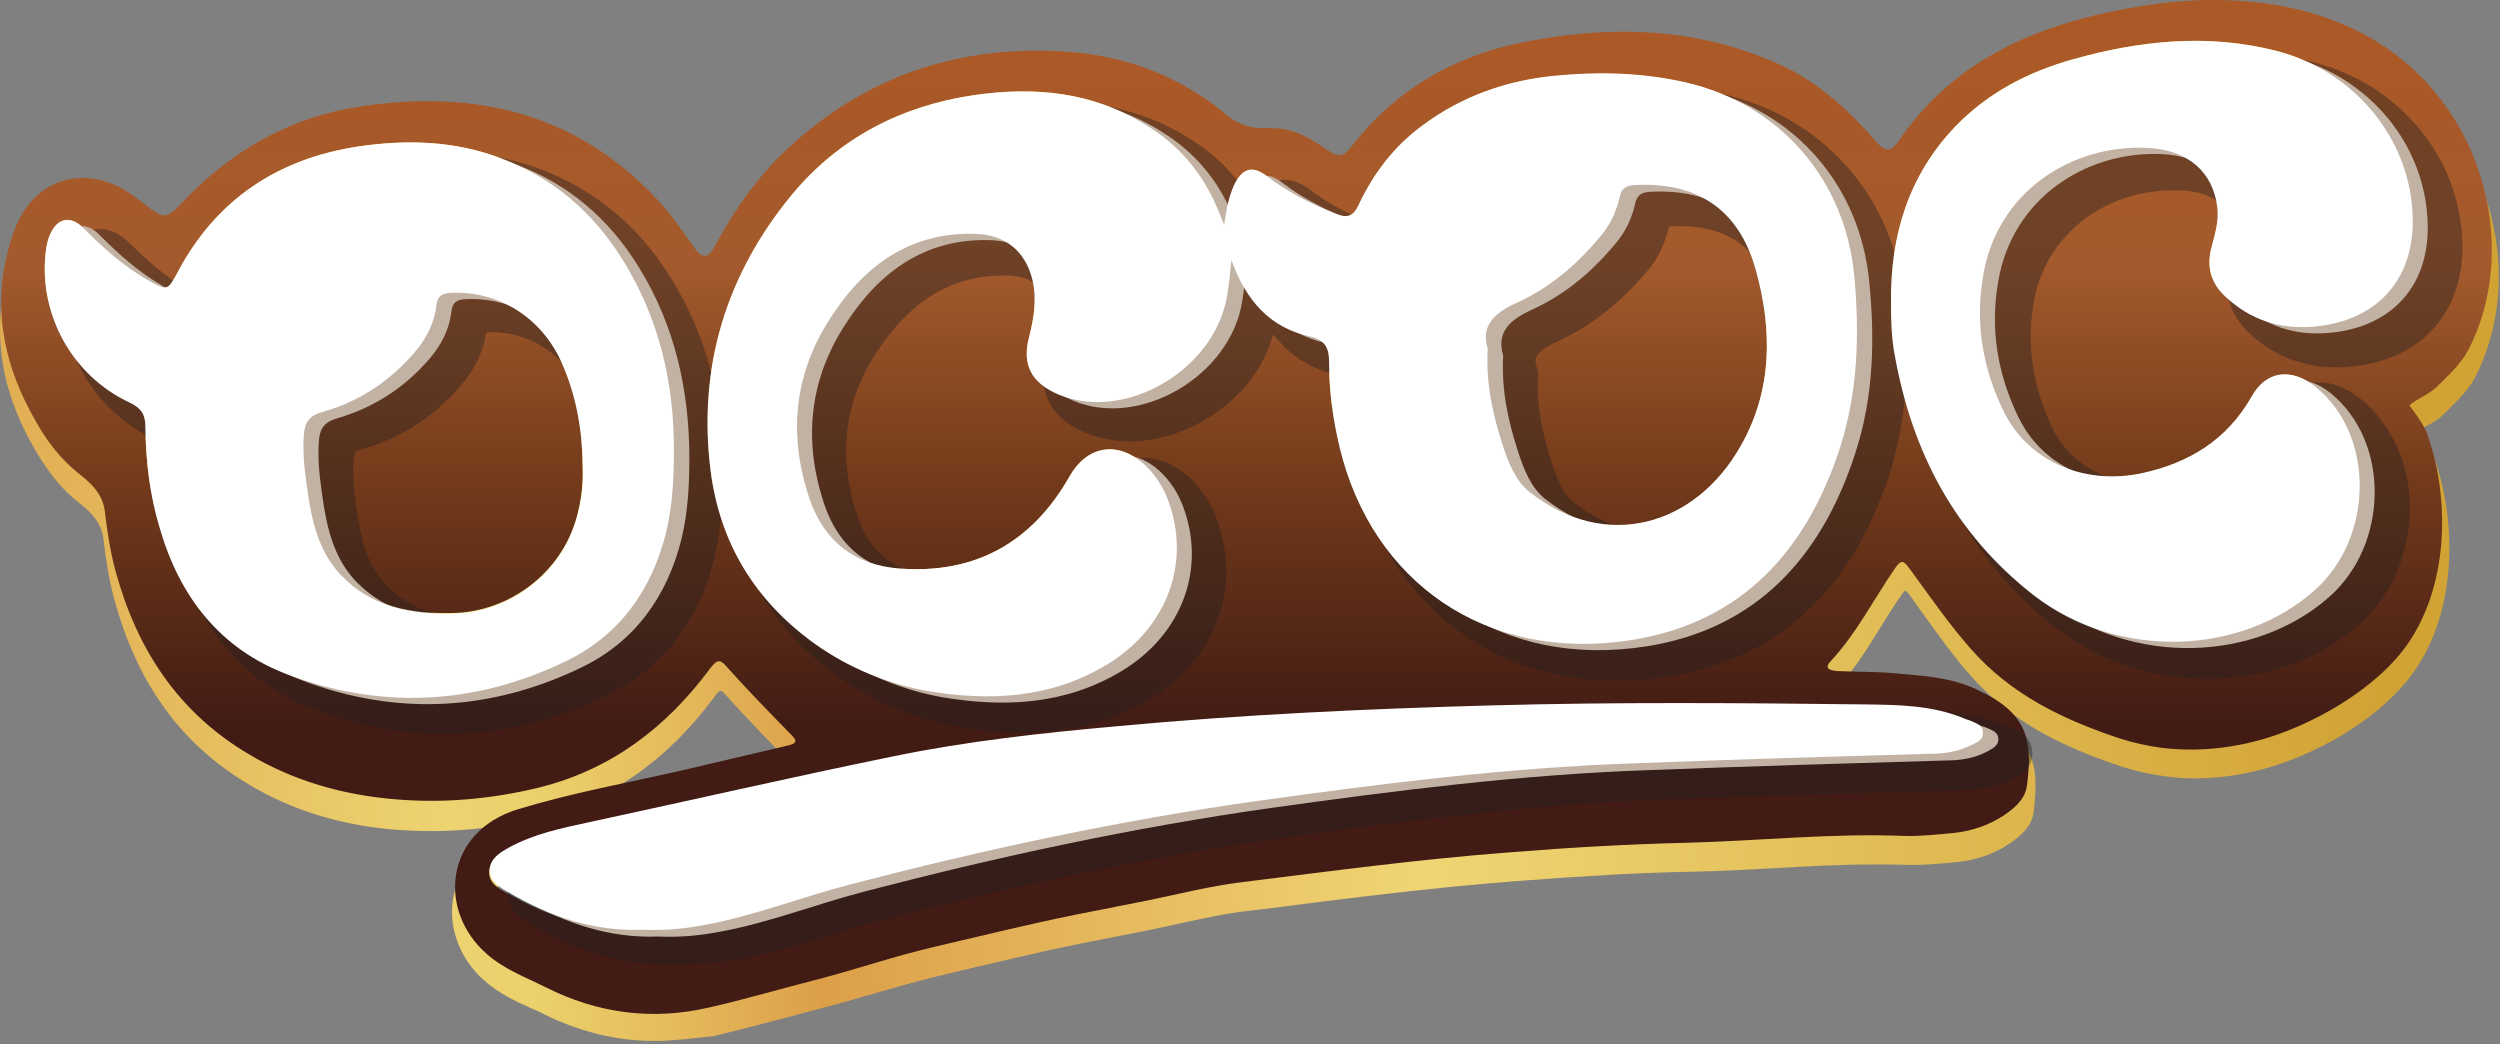 <svg width="517" height="216" viewBox="0 0 517 216" fill="none" xmlns="http://www.w3.org/2000/svg">
<rect x="0" y="0" width="517" height="216" fill="#808080" stroke="none"/>
<path d="M135.257 215.269C127.557 215.269 119.857 213.369 112.557 209.769C111.657 209.269 110.657 208.869 109.757 208.469C106.457 206.969 103.057 205.369 100.257 202.869C94.957 198.269 92.457 191.369 93.857 185.069C95.157 178.869 99.957 173.969 106.857 171.869C114.857 169.369 123.157 167.669 131.157 165.869C134.457 165.169 137.757 164.469 141.157 163.669C145.257 162.769 149.357 161.769 153.357 160.869C156.457 160.169 159.657 159.369 162.857 158.669C163.557 158.469 163.757 158.369 163.857 158.369C163.857 158.269 163.657 158.069 163.257 157.569L162.557 156.869C158.357 152.569 154.057 148.169 149.957 143.569C149.457 142.969 149.157 142.869 149.057 142.869C148.657 142.869 147.957 143.769 147.557 144.369C137.757 157.469 126.057 165.569 111.857 169.069C104.457 170.869 96.857 171.869 89.257 171.869C86.757 171.869 84.157 171.769 81.657 171.569C70.357 170.669 60.157 167.469 51.357 162.169C44.157 157.869 38.157 152.369 33.557 145.769C29.157 139.569 25.857 132.169 23.557 123.669C22.457 119.569 21.857 115.369 21.357 111.269V111.169C20.857 107.969 18.757 105.869 16.457 104.069C13.057 101.469 10.257 98.069 7.457 93.369C3.557 86.769 1.157 80.169 0.357 73.669C-0.543 66.769 0.257 59.769 2.757 52.869C5.357 45.769 10.857 41.569 17.557 41.569C21.357 41.569 25.257 42.969 28.757 45.669L29.257 46.069C29.757 46.369 30.157 46.769 30.657 47.169C32.357 48.569 33.557 49.369 34.357 49.369C35.157 49.369 36.057 48.569 37.957 46.569C48.457 35.569 61.057 28.869 75.257 26.769C79.757 26.069 84.357 25.669 88.957 25.669C98.557 25.669 107.357 27.369 115.357 30.769C123.757 34.369 131.357 39.969 137.957 47.269C139.757 49.369 141.457 51.669 142.957 53.869C143.557 54.769 144.157 55.669 144.857 56.469C145.557 57.469 146.057 57.669 146.257 57.669C146.657 57.669 147.057 57.169 147.557 56.269C152.157 47.669 157.257 40.869 163.057 35.469C169.857 29.269 177.257 24.369 185.257 20.969C193.257 17.569 201.957 15.669 211.157 15.269C212.657 15.169 214.057 15.169 215.457 15.169C226.557 15.169 236.057 17.369 244.457 21.869C247.257 23.369 250.957 25.469 254.157 28.269C256.557 30.269 258.857 31.269 261.557 31.269C261.657 31.269 261.857 31.269 261.957 31.269C262.357 31.269 262.657 31.269 263.057 31.269C267.257 31.269 270.257 32.269 274.757 35.369C276.157 36.369 277.057 36.869 277.657 36.869C278.357 36.869 279.057 36.169 280.357 34.469C288.957 23.669 300.457 16.669 314.457 13.769C322.057 12.169 329.457 11.369 336.457 11.369C341.957 11.369 347.357 11.869 352.657 12.969C358.157 14.069 363.557 15.769 368.657 18.069C377.857 22.169 384.557 28.969 389.357 34.469C390.057 35.269 390.657 35.669 391.157 35.669C391.557 35.669 392.057 35.269 392.557 34.569C398.257 26.069 405.657 19.569 414.957 14.769C422.757 10.769 432.057 7.869 443.457 6.069C448.457 5.269 453.557 4.869 458.657 4.769C468.257 4.769 477.057 6.369 484.757 9.469C493.457 12.969 500.657 18.369 506.057 25.569C508.857 29.269 511.157 33.269 512.857 37.569C514.557 41.869 515.757 46.369 516.357 50.969C517.557 60.569 515.957 69.869 511.957 77.869C510.557 80.569 508.457 82.569 506.457 84.569C506.057 84.969 505.657 85.369 505.257 85.769C504.357 86.669 503.057 87.469 501.857 88.069C501.257 88.469 500.557 88.769 500.057 89.269C501.057 90.469 502.957 93.269 503.457 94.869C506.057 102.269 507.057 110.769 506.257 118.769C505.357 127.669 502.357 135.369 497.457 141.169C490.657 149.269 480.957 154.169 475.757 156.369C468.657 159.369 461.157 160.969 453.957 160.969C451.957 160.969 449.957 160.869 447.957 160.569C444.957 160.169 442.057 159.569 439.157 158.669C432.557 156.469 426.957 154.169 422.157 151.469C416.457 148.269 411.757 144.469 407.757 139.969C404.157 135.969 400.957 131.469 397.857 127.169C396.957 125.969 396.057 124.669 395.157 123.369C394.857 122.969 394.257 122.169 394.057 122.169C394.057 122.169 393.757 122.169 393.057 123.269C391.557 125.369 390.257 127.569 388.857 129.769C386.157 134.169 383.357 138.669 379.657 142.569C379.357 142.869 379.257 143.069 379.257 143.169C379.357 143.269 379.757 143.369 380.557 143.469C381.957 143.569 383.457 143.569 384.857 143.569C387.457 143.669 390.257 143.669 392.957 143.969L394.257 144.069C399.457 144.569 404.757 144.969 409.757 147.269C415.057 149.769 418.157 152.369 419.657 155.769C421.057 158.769 421.257 162.269 420.557 167.969C420.157 171.069 417.657 173.069 415.257 174.669C412.157 176.669 408.657 177.869 404.757 178.269C404.057 178.369 403.357 178.369 402.657 178.469C400.357 178.669 398.057 178.869 395.757 178.869C395.357 178.869 394.857 178.869 394.457 178.869C392.357 178.769 390.057 178.769 387.757 178.769C380.657 178.769 373.357 179.169 366.357 179.569C360.957 179.869 355.457 180.169 349.957 180.269C338.857 180.469 327.057 181.169 312.857 182.269C296.257 183.569 279.357 185.669 263.157 187.769C261.257 187.969 259.257 188.269 257.357 188.469C253.057 188.969 248.657 189.969 244.457 190.869C242.457 191.269 240.457 191.769 238.457 192.169C236.657 192.569 234.757 192.869 232.957 193.269C229.757 193.869 226.457 194.569 223.257 195.169C215.257 196.769 207.157 198.769 199.357 200.569C197.557 200.969 195.757 201.469 193.957 201.869C189.357 202.969 184.857 204.269 180.357 205.569C176.957 206.569 173.457 207.569 169.957 208.469C167.557 209.069 165.157 209.769 162.857 210.369C157.857 211.669 152.657 213.069 147.557 214.269C142.857 214.769 139.057 215.269 135.257 215.269ZM346.657 151.569C332.557 151.569 320.157 151.669 308.857 152.069C278.757 152.869 254.157 154.269 231.357 156.369C213.857 157.969 199.257 159.669 184.657 162.669C171.057 165.469 157.257 168.469 143.957 171.369C136.757 172.969 129.257 174.569 121.957 176.169C116.457 177.369 110.857 178.569 105.757 181.369C103.857 182.469 102.157 183.469 102.157 185.469C102.057 187.269 103.657 188.169 105.257 189.169L105.657 189.369C114.457 194.569 122.757 197.069 131.257 197.069C131.857 197.069 132.557 197.069 133.157 197.069H133.257C133.957 197.069 134.557 197.069 135.257 197.069C138.657 197.069 142.157 196.669 145.957 195.969C152.157 194.769 158.357 192.869 164.357 191.069C168.157 189.869 172.157 188.669 176.157 187.569C206.657 179.669 234.157 174.069 260.057 170.369C288.957 166.269 313.257 163.369 337.957 162.569C352.757 162.069 367.757 161.569 382.257 161.169C388.057 160.969 393.757 160.769 399.557 160.669C403.057 160.569 405.657 159.969 407.757 158.869C407.857 158.769 408.057 158.769 408.157 158.669C409.357 158.069 409.857 157.769 409.757 156.969C409.657 156.269 409.057 155.869 407.957 155.369L407.657 155.269C407.457 155.169 407.257 155.069 407.057 155.069C406.757 154.969 406.557 154.969 406.357 154.869C399.957 152.169 392.957 152.069 386.257 152.069H385.857C373.357 151.769 359.857 151.569 346.657 151.569ZM13.857 51.469C12.657 51.469 11.657 52.369 10.857 54.069C10.457 54.869 10.257 55.769 10.157 56.669C8.357 69.669 15.357 82.569 27.057 87.969C29.557 89.169 30.657 90.669 30.657 93.469C30.757 100.969 31.757 107.969 33.557 114.369C37.857 129.269 46.657 139.269 59.557 144.069C68.057 147.269 76.657 148.869 85.157 148.869C95.657 148.869 106.157 146.369 116.357 141.569C126.957 136.469 133.957 127.669 136.957 115.269C138.357 109.369 138.557 103.369 138.557 98.869C138.757 84.069 135.257 70.869 128.257 59.569C122.057 49.569 113.557 42.469 102.957 38.569C97.357 36.469 91.457 35.469 84.957 35.469C81.457 35.469 77.857 35.769 74.357 36.269C57.557 38.769 45.057 47.369 37.357 61.969C36.157 64.169 35.457 65.469 34.057 65.469C33.157 65.469 32.057 64.869 30.357 63.869C24.957 60.869 20.457 56.669 16.757 52.969C15.757 51.969 14.757 51.469 13.857 51.469ZM211.657 24.869C208.357 24.869 204.957 25.169 201.657 25.669C186.257 27.869 173.657 34.769 164.357 46.069C150.657 62.669 145.057 81.669 147.657 102.669C149.457 117.269 156.657 129.169 169.057 137.969C175.857 142.869 183.657 146.069 191.857 147.469C196.257 148.269 200.257 148.569 204.157 148.569C213.357 148.569 221.357 146.469 228.557 142.069C240.757 134.669 245.757 121.269 240.857 108.569C239.757 105.769 238.157 103.469 236.157 101.669C234.057 99.769 231.757 98.769 229.557 98.769C226.457 98.769 223.757 100.669 221.757 104.069C218.157 110.469 213.557 115.369 208.257 118.569C202.857 121.869 196.557 123.469 189.557 123.469C188.357 123.469 187.157 123.469 185.957 123.369C181.257 122.969 177.357 121.569 174.157 119.169C170.857 116.669 168.457 113.069 166.957 108.569C162.257 94.969 163.757 82.169 171.157 70.669C174.757 65.069 178.957 60.669 183.457 57.769C188.557 54.469 194.357 52.769 200.757 52.769C201.157 52.769 201.557 52.769 201.857 52.769C208.057 52.969 212.557 56.569 214.057 62.569C215.157 66.969 214.357 71.169 213.457 74.769C211.957 80.269 213.757 83.669 219.057 85.969C221.557 86.969 224.257 87.469 226.857 87.469C239.157 87.469 251.057 77.669 252.957 65.969C253.157 64.469 253.357 62.969 253.557 61.269C253.657 60.369 253.757 59.569 253.857 58.569L255.157 58.469C258.257 67.169 263.357 72.269 270.857 73.869C274.857 74.769 275.357 77.269 275.357 79.869C275.357 85.569 276.057 91.269 277.557 97.369C283.557 122.069 302.557 137.469 327.257 137.469C330.557 137.469 333.857 137.169 337.057 136.669C357.957 133.369 372.357 120.069 379.757 97.269C383.057 87.269 383.957 76.069 382.557 62.169C380.657 42.469 367.557 27.369 348.357 22.869C342.857 21.569 337.257 20.969 331.157 20.969C327.857 20.969 324.457 21.169 321.157 21.469C310.957 22.569 301.957 25.869 294.357 31.469C288.857 35.569 284.457 40.969 281.357 47.769C280.757 49.069 279.857 50.469 277.957 50.469C277.357 50.469 276.557 50.269 275.657 49.969C269.657 47.569 265.257 45.169 261.457 42.169C260.357 41.369 259.457 40.869 258.657 40.869C257.557 40.869 256.557 41.869 255.657 43.769C254.557 46.169 254.157 48.869 253.757 51.669L253.357 54.069L252.457 51.769L252.057 50.869C251.757 50.169 251.557 49.569 251.257 48.869C248.157 41.369 243.357 35.669 236.457 31.369C229.157 27.069 220.957 24.869 211.657 24.869ZM453.957 14.469C446.157 14.469 437.957 15.669 428.757 18.269C418.857 20.969 410.757 25.669 404.657 32.169C395.657 41.669 391.357 53.569 391.657 68.269C391.657 71.169 391.757 75.069 392.357 78.869C396.157 99.969 405.457 115.969 420.757 127.969C428.657 134.069 438.757 137.469 449.057 137.469C460.057 137.469 470.257 133.769 477.957 127.069C483.857 121.869 487.257 113.769 487.157 105.369C487.057 97.569 483.857 90.469 478.357 85.969C476.357 84.269 474.257 83.369 472.257 83.369C469.757 83.369 467.557 84.869 465.957 87.669C463.457 92.069 460.157 95.769 456.157 98.469C452.457 100.969 447.857 102.869 442.757 103.969C440.657 104.369 438.657 104.669 436.557 104.669C431.757 104.669 427.057 103.469 423.057 101.069C418.957 98.669 415.757 95.169 413.657 90.969C409.057 81.569 407.557 71.869 409.257 62.069C410.657 54.069 414.657 47.269 420.957 42.369C426.857 37.769 434.357 35.269 442.057 35.269C442.657 35.269 443.157 35.269 443.757 35.269C452.457 35.669 458.057 40.369 458.957 48.269C459.257 50.969 458.557 53.569 457.857 56.069L457.757 56.569C456.657 60.469 457.557 63.469 460.557 66.269C464.857 70.269 469.957 72.269 475.857 72.269C476.457 72.269 477.157 72.269 477.757 72.169C490.357 71.269 498.157 62.969 497.857 50.569C497.557 34.669 486.257 20.669 470.357 16.569C465.257 15.169 459.657 14.469 453.957 14.469ZM92.257 132.869C82.257 132.869 75.257 130.269 69.957 124.569C65.057 119.369 63.757 112.469 62.757 105.869C62.257 102.669 61.857 98.869 62.157 94.969C62.357 92.069 63.657 90.569 66.557 89.769C73.757 87.669 80.057 83.669 85.157 77.769C87.757 74.769 89.257 71.569 89.657 68.169C89.957 65.669 91.557 65.169 93.157 65.169C93.557 65.169 93.957 65.169 94.357 65.169C99.057 65.169 103.657 66.469 107.557 69.069C111.457 71.569 114.557 75.269 116.557 79.569C119.657 86.269 121.157 93.569 121.157 102.369C121.257 105.569 120.857 109.169 119.957 112.569C118.357 118.369 114.957 123.369 110.057 127.069C105.357 130.669 99.557 132.769 93.857 132.869C93.257 132.869 92.757 132.869 92.257 132.869ZM334.657 114.569C328.257 114.569 321.857 112.169 316.057 107.669C312.857 105.169 311.357 101.269 310.157 97.569C308.457 92.469 306.657 85.669 307.057 77.469C306.357 75.069 306.557 73.069 307.757 71.269C308.857 69.769 310.557 68.469 313.357 67.269C319.857 64.269 325.857 59.469 330.957 53.069C332.557 51.169 333.557 48.769 334.357 45.669C334.957 43.269 336.457 42.869 338.057 42.769C338.757 42.769 339.557 42.669 340.257 42.669C346.257 42.669 351.357 44.169 355.257 47.169C359.257 50.169 362.057 54.769 363.757 60.669C365.657 67.269 366.357 73.569 365.957 79.469C365.557 85.869 363.757 92.069 360.657 97.669C357.757 102.869 353.757 107.169 349.257 110.069C344.757 113.069 339.757 114.569 334.657 114.569Z" fill="url(#paint0_linear_2095_30)"/>
<path d="M146.758 138.369C137.758 150.469 126.358 159.169 111.458 162.869C101.558 165.269 91.558 166.169 81.458 165.269C70.858 164.369 60.658 161.469 51.458 155.969C36.758 147.269 28.258 134.169 23.858 117.969C22.758 113.869 22.158 109.769 21.658 105.569C21.158 102.069 18.858 99.969 16.458 98.069C12.758 95.169 9.958 91.569 7.658 87.569C0.258 74.969 -2.142 61.669 2.958 47.669C7.058 36.469 18.358 33.469 27.958 40.769C28.558 41.269 29.258 41.669 29.858 42.169C33.958 45.369 34.258 45.469 37.958 41.569C48.058 30.969 60.358 24.069 74.858 21.969C98.858 18.369 120.158 23.669 136.958 42.369C139.458 45.169 141.558 48.469 143.758 51.469C145.258 53.469 146.458 53.369 147.658 51.169C151.758 43.569 156.658 36.469 163.058 30.569C176.458 18.169 192.358 11.369 210.658 10.569C222.258 10.069 233.258 11.569 243.658 17.069C247.058 18.869 250.258 20.869 253.158 23.369C255.558 25.469 258.158 26.569 261.358 26.469C265.858 26.369 268.758 27.069 273.658 30.469C277.058 32.769 277.558 32.769 280.158 29.469C288.858 18.569 300.358 11.869 313.858 8.969C332.058 5.169 350.158 5.369 367.658 13.169C375.958 16.869 382.358 22.769 388.158 29.469C389.758 31.269 390.958 31.469 392.358 29.569C404.358 11.669 422.558 4.569 442.758 1.269C465.258 -2.431 490.058 1.369 504.758 20.569C515.858 34.969 518.858 55.769 510.558 72.169C508.958 75.269 506.358 77.569 503.958 79.969C502.358 81.569 499.558 82.569 498.258 83.869C498.558 84.169 501.358 87.869 501.958 89.769C507.058 104.069 506.258 123.369 496.158 135.469C490.658 141.969 482.458 147.169 474.658 150.469C466.058 154.169 456.558 155.769 447.158 154.669C444.258 154.269 441.358 153.669 438.558 152.769C426.758 148.869 415.858 143.669 407.558 134.169C402.958 128.969 399.058 123.269 394.958 117.669C393.758 116.069 393.258 115.469 391.858 117.569C387.458 123.969 383.958 130.969 378.558 136.769C377.058 138.369 378.658 138.669 379.958 138.769C384.058 138.969 388.158 138.869 392.258 139.269C397.858 139.769 403.458 140.069 408.758 142.569C419.158 147.369 420.458 152.769 419.158 162.569C418.758 165.369 416.458 167.269 414.158 168.769C411.058 170.769 407.658 171.869 403.958 172.269C400.558 172.569 397.158 172.969 393.758 172.869C378.858 172.269 364.058 173.869 349.258 174.269C336.858 174.569 324.458 175.269 312.158 176.269C293.558 177.669 275.058 180.169 256.558 182.469C250.158 183.269 243.858 184.869 237.558 186.169C232.458 187.169 227.358 188.169 222.358 189.169C212.558 191.169 202.758 193.569 192.958 195.869C184.858 197.769 177.058 200.469 168.958 202.569C161.458 204.469 154.058 206.669 146.558 208.369C134.858 211.069 123.558 209.569 112.858 204.169C108.658 202.069 104.258 200.469 100.658 197.269C90.458 188.369 91.858 172.069 107.058 167.369C118.258 163.969 129.858 161.869 141.258 159.269C148.458 157.569 155.658 155.869 162.958 154.169C164.558 153.769 165.058 153.369 163.658 151.969C159.158 147.369 154.658 142.769 150.358 137.969C148.758 135.969 148.058 136.669 146.758 138.369ZM253.158 46.469C252.758 45.469 252.358 44.469 251.958 43.569C248.858 35.969 243.958 30.069 236.858 25.769C225.858 18.969 213.958 17.869 201.458 19.669C186.358 21.869 173.458 28.569 163.758 40.269C150.158 56.769 144.258 75.969 146.958 97.369C148.858 112.369 156.258 124.369 168.558 133.169C175.458 138.069 183.358 141.369 191.658 142.869C204.558 145.069 217.258 144.469 228.858 137.469C241.458 129.869 246.458 116.169 241.458 103.169C240.358 100.369 238.758 97.969 236.558 95.969C231.058 91.069 224.758 92.169 221.158 98.569C213.358 112.269 201.558 118.769 185.958 117.569C176.958 116.869 170.558 112.169 167.458 103.269C162.958 90.069 164.158 77.469 171.658 65.869C178.558 55.069 188.158 47.869 201.858 48.369C207.858 48.569 211.958 51.869 213.458 57.669C214.458 61.669 213.858 65.569 212.858 69.569C211.258 75.369 213.258 79.169 218.858 81.569C232.658 87.369 251.258 76.469 253.758 61.169C254.158 58.969 254.358 56.669 254.658 53.769C257.658 62.169 262.658 67.769 270.858 69.569C274.158 70.269 274.858 72.169 274.858 74.869C274.858 80.869 275.658 86.769 277.058 92.569C283.758 120.369 307.358 137.069 337.358 132.369C360.258 128.769 373.658 113.769 380.558 92.469C384.258 80.969 384.558 69.069 383.458 57.069C381.558 37.169 368.058 21.669 348.758 17.169C339.658 15.069 330.558 14.869 321.358 15.769C311.458 16.769 302.358 19.969 294.258 25.969C288.358 30.269 284.058 35.869 281.058 42.469C279.958 44.869 278.658 45.269 276.258 44.269C271.258 42.269 266.458 39.869 262.158 36.569C259.058 34.169 256.958 34.869 255.258 38.469C254.058 40.869 253.558 43.569 253.158 46.469ZM139.258 93.569C139.458 79.369 136.358 65.969 128.858 53.869C122.758 43.969 114.358 36.669 103.158 32.569C93.658 29.069 83.958 28.869 74.258 30.269C57.558 32.769 44.758 41.169 36.758 56.269C34.658 60.169 34.558 60.169 30.658 57.969C25.558 55.069 21.358 51.269 17.258 47.169C14.558 44.469 11.858 45.069 10.358 48.469C9.958 49.369 9.758 50.269 9.558 51.269C7.658 64.569 14.758 77.669 26.858 83.269C29.158 84.369 30.058 85.669 30.058 88.169C30.158 95.369 30.958 102.369 33.058 109.269C37.158 123.369 45.458 134.169 59.458 139.469C78.758 146.769 98.158 145.769 116.758 136.869C127.958 131.569 134.758 122.169 137.758 110.069C138.958 104.669 139.258 99.069 139.258 93.569ZM391.058 62.969C391.058 66.269 391.158 69.969 391.858 73.669C395.458 93.569 404.258 110.469 420.558 123.169C437.858 136.569 463.258 135.769 478.558 122.269C490.858 111.469 491.258 90.269 478.958 80.169C473.958 76.069 468.658 76.669 465.658 82.069C460.558 91.069 452.658 95.869 442.858 97.969C431.058 100.469 419.458 95.569 414.458 85.369C410.058 76.469 408.358 66.969 410.158 56.869C413.058 39.869 428.258 29.969 443.958 30.669C452.458 31.069 457.658 35.569 458.558 43.069C458.858 45.869 458.058 48.469 457.358 51.169C456.258 55.269 457.158 58.569 460.358 61.469C465.458 66.169 471.358 68.069 478.158 67.569C490.458 66.669 499.158 58.869 498.958 45.269C498.658 28.769 486.958 14.769 470.958 10.569C456.658 6.869 442.558 8.369 428.658 12.269C419.358 14.869 410.958 19.269 404.258 26.269C394.658 36.469 390.858 48.769 391.058 62.969ZM132.858 192.369C137.358 192.569 141.558 192.169 145.658 191.369C155.958 189.469 165.758 185.569 175.858 182.969C203.458 175.769 231.358 169.769 259.658 165.769C285.458 162.169 311.358 158.869 337.458 157.969C357.958 157.269 378.458 156.669 399.058 155.969C402.058 155.869 404.958 155.469 407.558 154.169C408.658 153.669 410.158 153.169 409.958 151.569C409.758 150.269 408.558 149.869 407.458 149.369C407.058 149.169 406.558 149.069 406.058 148.869C399.358 146.069 392.258 146.069 385.258 145.969C359.758 145.769 334.158 145.469 308.658 146.169C282.758 146.869 256.858 148.069 231.058 150.469C215.358 151.969 199.758 153.669 184.358 156.769C163.358 161.069 142.558 165.769 121.558 170.369C115.858 171.569 110.258 172.869 105.158 175.569C103.258 176.669 101.258 177.869 101.158 180.269C101.058 182.669 103.158 183.769 104.958 184.769C113.658 189.769 122.958 192.769 132.858 192.369ZM310.758 92.169C311.958 95.769 313.358 99.469 316.458 101.969C332.058 114.169 350.658 109.069 360.058 92.169C366.558 80.669 366.558 68.169 363.058 55.769C359.558 43.369 350.958 37.569 338.058 38.369C336.358 38.469 335.458 38.969 334.958 40.769C334.258 43.469 333.258 46.169 331.458 48.369C326.558 54.469 320.658 59.469 313.558 62.769C308.758 64.969 306.258 67.569 307.658 72.269C307.358 79.569 308.758 85.869 310.758 92.169ZM115.958 74.469C111.758 65.469 103.058 60.069 93.158 60.469C91.458 60.569 90.458 61.069 90.258 62.969C89.758 66.769 88.058 70.069 85.658 72.869C80.558 78.769 74.258 82.969 66.758 85.069C64.158 85.769 63.058 87.069 62.858 89.669C62.558 93.269 62.858 96.869 63.458 100.469C64.458 107.069 65.658 113.669 70.458 118.769C76.758 125.569 85.158 126.969 93.758 126.769C105.258 126.469 116.058 118.569 119.258 106.969C120.258 103.469 120.558 99.869 120.458 96.969C120.458 88.769 119.158 81.469 115.958 74.469Z" fill="url(#paint1_linear_2095_30)"/>
<g opacity="0.42">
<path d="M137.958 199.469C133.058 199.469 128.258 198.669 123.558 197.269C119.158 195.969 114.758 193.969 110.258 191.369L109.958 191.169C108.158 190.069 104.758 188.169 104.958 183.969C105.158 179.569 108.858 177.569 110.658 176.569C116.258 173.569 122.458 172.269 127.958 171.069C135.358 169.469 142.758 167.869 150.058 166.269C163.358 163.369 177.158 160.369 190.758 157.569C205.558 154.569 220.258 152.869 237.858 151.269C260.758 149.169 285.458 147.769 315.658 147.069C327.058 146.769 339.458 146.669 353.558 146.669C366.858 146.669 380.358 146.769 392.358 146.869H392.758C399.858 146.969 407.258 146.969 414.358 149.969C414.358 149.969 414.558 150.069 414.658 150.069C415.058 150.169 415.458 150.369 415.858 150.469C415.958 150.469 416.058 150.569 416.158 150.569C417.358 151.069 419.958 152.269 420.258 155.269C420.458 156.869 419.858 158.469 418.658 159.569C417.858 160.269 417.058 160.669 416.358 160.969C416.258 161.069 416.158 161.069 416.058 161.169C412.558 162.969 408.858 163.269 406.158 163.369C400.558 163.569 394.958 163.669 389.358 163.869C374.658 164.269 359.558 164.769 344.658 165.269C320.158 166.169 295.958 168.969 267.158 172.969C241.358 176.569 214.058 182.069 183.658 189.869C179.758 190.869 175.858 192.069 172.058 193.269C165.958 195.169 159.658 197.069 153.258 198.269C149.258 198.969 145.458 199.369 141.758 199.369C141.058 199.369 140.458 199.369 139.758 199.369C139.258 199.369 138.558 199.469 137.958 199.469ZM92.158 151.769C83.158 151.769 74.158 150.069 65.158 146.769C51.058 141.469 41.458 130.769 36.758 114.769C34.758 108.069 33.758 100.769 33.658 92.969C33.658 91.869 33.558 91.669 32.358 91.069C18.858 84.869 11.058 70.669 13.158 55.969C13.358 54.669 13.658 53.469 14.158 52.369C15.558 49.169 17.958 47.369 20.758 47.369C22.158 47.369 24.258 47.869 26.458 49.969C30.158 53.569 34.258 57.369 39.158 60.169C39.458 60.369 39.858 60.569 40.258 60.769C40.458 60.469 40.658 60.069 40.758 59.869C49.158 44.369 62.558 35.069 80.658 32.369C84.358 31.769 88.058 31.569 91.758 31.469C98.758 31.469 105.058 32.569 111.158 34.769C122.658 38.969 131.858 46.469 138.558 57.169C142.358 63.269 145.258 69.969 147.058 76.969C148.758 83.569 149.558 90.769 149.458 98.169C149.458 102.869 149.258 109.069 147.758 115.369C146.158 121.869 143.458 127.569 139.758 132.369C135.858 137.369 130.958 141.269 124.958 144.069C114.358 149.169 103.258 151.769 92.158 151.769ZM100.558 68.769C99.958 72.769 98.158 76.469 95.158 79.869C89.558 86.369 82.658 90.769 74.658 92.969C73.758 93.269 73.458 93.469 73.458 93.569C73.458 93.669 73.258 93.869 73.158 94.769C72.858 98.269 73.258 101.769 73.658 104.669C74.558 110.769 75.658 116.669 79.858 120.969C84.358 125.769 90.358 127.869 99.258 127.869C99.758 127.869 100.158 127.869 100.658 127.869C110.958 127.669 120.358 120.369 123.058 110.669C123.858 107.669 124.258 104.469 124.158 101.769V101.669V101.569C124.158 93.369 122.758 86.769 119.958 80.569C116.458 73.069 109.558 68.669 101.358 68.669C101.058 68.769 100.758 68.769 100.558 68.769ZM211.158 151.469C207.058 151.469 202.758 151.069 198.158 150.269C189.358 148.769 180.958 145.269 173.658 140.169C160.358 130.769 152.658 118.069 150.658 102.469C149.258 91.569 150.058 80.969 153.058 71.069C155.958 61.269 161.058 51.969 168.258 43.469C178.258 31.469 191.658 24.269 208.058 21.869C211.558 21.369 215.058 21.069 218.558 21.069C228.658 21.069 237.558 23.469 245.558 28.369C249.258 30.569 252.558 33.369 255.358 36.669C256.758 38.369 258.058 40.169 259.158 42.069C259.858 40.669 260.558 39.669 261.458 38.869C262.658 37.769 264.158 37.169 265.658 37.169C267.358 37.169 269.058 37.869 270.958 39.269C274.458 41.969 278.558 44.169 284.258 46.469C284.458 46.569 284.558 46.569 284.658 46.669C284.658 46.569 284.758 46.469 284.858 46.369C288.258 39.069 293.058 33.169 299.158 28.769C307.358 22.769 316.958 19.269 327.958 18.069C331.458 17.669 334.858 17.569 338.358 17.469C344.758 17.469 350.658 18.169 356.458 19.469C366.658 21.869 375.458 27.069 382.058 34.569C388.658 42.069 392.658 51.469 393.658 61.869C395.058 76.169 394.058 87.769 390.658 98.269C382.758 122.469 367.258 136.469 344.758 139.969C341.258 140.469 337.758 140.769 334.258 140.769C321.158 140.769 309.258 136.769 299.758 129.069C290.358 121.469 283.758 110.769 280.658 98.069C279.058 91.769 278.358 85.769 278.358 79.769C278.358 78.569 278.158 78.269 278.158 78.169C278.058 78.069 277.758 77.869 276.958 77.669C272.358 76.669 268.358 74.569 265.258 71.369C264.558 70.669 263.858 69.869 263.258 69.169C261.758 74.869 258.158 80.169 252.958 84.269C247.358 88.669 240.358 91.269 233.758 91.269C230.558 91.269 227.358 90.669 224.358 89.469C217.258 86.469 214.458 81.069 216.458 73.769C217.258 70.769 217.958 67.169 217.058 63.669C215.958 59.369 213.058 57.069 208.558 56.969C208.258 56.969 207.858 56.969 207.558 56.969C196.858 56.969 188.258 62.169 181.258 72.869C174.458 83.269 173.158 94.769 177.458 107.069C179.958 114.469 185.258 118.469 193.058 119.069C194.158 119.169 195.358 119.169 196.358 119.169C208.858 119.169 218.558 113.369 225.158 101.969C227.758 97.369 231.858 94.669 236.358 94.669C239.558 94.669 242.758 95.969 245.658 98.469C248.158 100.669 250.158 103.569 251.458 106.869C257.058 121.269 251.458 136.469 237.558 144.769C229.758 149.169 221.058 151.469 211.158 151.469ZM345.158 46.869C344.258 50.469 342.958 53.269 341.058 55.569C335.458 62.369 329.058 67.469 321.958 70.669C316.858 72.969 317.358 74.569 317.858 76.169L318.058 76.769V77.369C317.658 84.869 319.458 91.169 320.958 95.869C322.058 99.069 323.158 102.169 325.558 103.969C330.558 107.869 336.158 109.969 341.658 109.969C350.758 109.969 358.958 104.669 364.258 95.269C369.758 85.569 370.558 74.669 366.958 61.669C364.158 51.669 357.658 46.769 347.358 46.769C346.558 46.769 345.858 46.769 345.158 46.869ZM456.258 140.369C445.058 140.369 434.058 136.769 425.458 130.069C417.258 123.769 410.458 116.069 405.458 107.269C400.758 99.069 397.458 89.569 395.558 79.069C394.858 75.069 394.758 70.969 394.758 67.969C394.658 60.469 395.658 53.469 397.858 47.269C400.158 40.669 403.858 34.669 408.858 29.469C415.458 22.569 424.158 17.569 434.758 14.669C444.258 12.069 452.858 10.769 461.058 10.769C467.058 10.769 472.958 11.469 478.758 12.969C483.058 14.069 487.058 15.869 490.758 18.169C494.358 20.469 497.558 23.369 500.358 26.669C503.058 29.969 505.258 33.669 506.758 37.669C508.258 41.769 509.158 46.069 509.258 50.469C509.358 57.769 507.058 64.069 502.658 68.569C498.458 72.869 492.458 75.369 485.458 75.869C484.758 75.969 483.958 75.969 483.258 75.969C476.358 75.969 470.258 73.669 465.258 68.969C461.158 65.269 459.858 60.669 461.358 55.469L461.458 54.969C462.058 52.769 462.658 50.769 462.458 48.769C461.558 41.369 455.758 39.569 450.958 39.369C450.458 39.369 449.958 39.369 449.458 39.369C434.758 39.369 422.858 48.969 420.558 62.569C419.058 71.369 420.358 80.169 424.558 88.769C428.058 95.769 435.358 100.069 443.858 100.069C445.658 100.069 447.458 99.869 449.258 99.469C458.858 97.469 465.558 92.769 469.858 85.269C472.158 81.269 475.558 79.069 479.558 79.069C482.458 79.069 485.358 80.269 488.158 82.469C494.458 87.669 498.258 95.669 498.358 104.569C498.458 109.069 497.558 113.669 495.858 117.869C494.058 122.269 491.358 126.069 487.858 129.169C483.658 132.869 478.758 135.669 473.158 137.669C467.658 139.469 461.958 140.469 456.258 140.369Z" fill="#231F20"/>
</g>
<path d="M410.857 155.469C408.157 156.869 405.257 157.269 402.357 157.269C381.857 157.869 361.357 158.469 340.757 159.269C314.657 160.169 288.757 163.469 262.957 167.069C234.657 171.069 206.757 177.069 179.157 184.269C169.057 186.869 159.257 190.769 148.957 192.669C144.857 193.469 140.657 193.869 136.157 193.669C126.257 194.069 116.957 191.069 108.257 185.869C106.557 184.869 104.457 183.769 104.457 181.369C104.557 178.969 106.457 177.769 108.457 176.669C113.557 173.869 119.257 172.669 124.857 171.469C145.757 166.969 166.657 162.169 187.657 157.869C203.057 154.669 218.757 152.969 234.357 151.569C260.157 149.169 286.057 147.969 311.957 147.269C337.457 146.569 363.057 146.869 388.557 147.069C395.557 147.169 402.657 147.169 409.357 149.969C409.757 150.169 410.257 150.269 410.757 150.469C411.857 150.969 413.157 151.369 413.257 152.669C413.357 154.369 411.857 154.869 410.857 155.469ZM463.457 62.769C468.557 67.469 474.457 69.369 481.257 68.869C493.557 67.969 502.257 60.169 502.057 46.569C501.757 30.069 490.057 16.069 474.057 11.869C459.757 8.169 445.657 9.669 431.757 13.569C422.457 16.169 414.057 20.569 407.357 27.569C397.757 37.669 393.957 50.069 394.157 64.169C394.157 67.469 394.257 71.169 394.957 74.869C398.557 94.769 407.357 111.669 423.657 124.369C440.957 137.769 466.357 136.969 481.657 123.469C493.957 112.669 494.357 91.469 482.057 81.369C477.057 77.269 471.757 77.869 468.757 83.269C463.657 92.269 455.757 97.069 445.957 99.169C434.157 101.669 422.657 96.769 417.557 86.569C413.157 77.669 411.457 68.169 413.257 58.069C416.157 41.069 431.357 31.169 447.057 31.869C455.557 32.269 460.757 36.769 461.657 44.269C461.957 47.069 461.157 49.669 460.457 52.369C459.457 56.569 460.357 59.869 463.457 62.769ZM386.557 58.269C384.657 38.369 371.157 22.869 351.857 18.369C342.757 16.269 333.657 16.069 324.457 16.969C314.557 17.969 305.457 21.169 297.357 27.169C291.457 31.469 287.157 37.069 284.057 43.669C282.957 46.069 281.657 46.469 279.257 45.469C274.257 43.469 269.457 41.069 265.157 37.769C262.057 35.369 259.957 36.069 258.257 39.669C257.157 42.169 256.657 44.869 256.257 47.769C255.857 46.769 255.457 45.769 255.057 44.869C251.957 37.269 247.057 31.369 239.957 27.069C228.957 20.269 217.057 19.169 204.557 20.969C189.457 23.169 176.557 29.869 166.857 41.569C153.257 58.069 147.357 77.269 150.057 98.669C151.957 113.669 159.357 125.669 171.657 134.469C178.557 139.369 186.457 142.669 194.757 144.169C207.657 146.369 220.357 145.769 231.957 138.769C244.557 131.169 249.557 117.469 244.557 104.469C243.457 101.669 241.857 99.269 239.657 97.269C234.157 92.369 227.857 93.469 224.257 99.869C216.457 113.569 204.657 120.069 189.057 118.869C180.057 118.169 173.657 113.469 170.557 104.569C166.057 91.369 167.257 78.769 174.757 67.169C181.657 56.369 191.257 49.169 204.957 49.669C210.957 49.869 215.057 53.169 216.557 58.969C217.557 62.969 216.957 66.869 215.957 70.869C214.357 76.669 216.357 80.469 221.957 82.869C235.757 88.669 254.357 77.769 256.857 62.469C257.257 60.269 257.457 57.969 257.757 55.069C260.757 63.469 265.757 69.069 273.957 70.869C277.257 71.569 277.957 73.469 277.957 76.169C277.957 82.169 278.757 88.069 280.157 93.869C286.857 121.669 310.457 138.369 340.457 133.669C363.357 130.069 376.757 115.069 383.657 93.769C387.457 82.169 387.757 70.269 386.557 58.269ZM363.257 93.469C353.857 110.269 335.257 115.469 319.657 103.269C316.557 100.869 315.157 97.069 313.957 93.469C311.957 87.269 310.457 80.869 310.857 73.569C309.457 68.869 311.957 66.269 316.757 64.069C323.857 60.869 329.757 55.769 334.657 49.669C336.457 47.369 337.557 44.769 338.157 42.069C338.557 40.269 339.557 39.769 341.257 39.669C354.157 38.969 362.757 44.669 366.257 57.069C369.657 69.469 369.657 81.969 363.257 93.469ZM132.057 55.169C125.957 45.269 117.557 37.969 106.357 33.869C96.857 30.369 87.157 30.169 77.457 31.569C60.757 34.069 47.957 42.469 39.957 57.569C37.857 61.469 37.757 61.469 33.857 59.269C28.757 56.369 24.557 52.569 20.457 48.469C17.757 45.769 15.057 46.369 13.557 49.769C13.157 50.669 12.957 51.569 12.757 52.569C10.857 65.869 17.857 78.969 30.057 84.569C32.357 85.669 33.257 86.969 33.257 89.469C33.357 96.669 34.157 103.669 36.257 110.569C40.357 124.669 48.657 135.469 62.657 140.769C81.957 148.069 101.357 147.069 119.957 138.169C131.157 132.869 137.957 123.469 140.957 111.369C142.257 105.869 142.557 100.369 142.557 94.769C142.557 80.669 139.557 67.269 132.057 55.169ZM122.457 108.369C119.257 119.969 108.457 127.969 96.957 128.169C88.257 128.369 79.957 126.869 73.557 120.169C68.757 115.069 67.457 108.469 66.557 101.869C66.057 98.269 65.657 94.769 65.957 91.069C66.157 88.469 67.257 87.169 69.857 86.469C77.357 84.269 83.657 80.169 88.757 74.269C91.257 71.369 92.957 68.069 93.357 64.369C93.557 62.469 94.557 61.969 96.257 61.869C106.157 61.369 114.857 66.869 119.057 75.869C122.257 82.869 123.557 90.169 123.657 98.469C123.757 101.269 123.457 104.869 122.457 108.369Z" fill="#C2B2A4"/>
<path d="M407.658 154.069C404.958 155.469 402.058 155.869 399.158 155.869C378.658 156.469 358.158 157.069 337.558 157.869C311.458 158.769 285.558 162.069 259.758 165.669C231.458 169.669 203.558 175.669 175.958 182.869C165.858 185.469 156.058 189.369 145.758 191.269C141.658 192.069 137.458 192.469 132.958 192.269C123.058 192.669 113.758 189.669 105.058 184.469C103.358 183.469 101.258 182.369 101.258 179.969C101.358 177.569 103.258 176.369 105.258 175.269C110.358 172.469 116.058 171.269 121.658 170.069C142.558 165.569 163.458 160.769 184.458 156.469C199.858 153.269 215.558 151.569 231.158 150.169C256.958 147.769 282.858 146.569 308.758 145.869C334.258 145.169 359.858 145.369 385.358 145.669C392.358 145.769 399.458 145.769 406.158 148.569C406.558 148.769 407.058 148.869 407.558 149.069C408.658 149.569 409.958 149.969 410.058 151.269C410.258 153.069 408.758 153.569 407.658 154.069ZM460.358 61.469C465.458 66.169 471.358 68.069 478.158 67.569C490.458 66.669 499.158 58.869 498.958 45.269C498.658 28.769 486.958 14.769 470.958 10.569C456.658 6.869 442.558 8.369 428.658 12.269C419.358 14.869 410.958 19.269 404.258 26.269C394.658 36.369 390.858 48.769 391.058 62.869C391.058 66.169 391.158 69.869 391.858 73.569C395.458 93.469 404.258 110.369 420.558 123.069C437.858 136.469 463.258 135.669 478.558 122.169C490.858 111.369 491.258 90.169 478.958 80.069C473.958 75.969 468.658 76.569 465.658 81.969C460.558 90.969 452.658 95.769 442.858 97.869C431.058 100.369 419.558 95.469 414.458 85.269C410.058 76.369 408.358 66.869 410.158 56.769C413.058 39.769 428.258 29.869 443.958 30.569C452.458 30.969 457.658 35.469 458.558 42.969C458.858 45.769 458.058 48.369 457.358 51.069C456.258 55.169 457.158 58.569 460.358 61.469ZM383.458 56.969C381.558 37.069 368.058 21.569 348.758 17.069C339.658 14.969 330.558 14.769 321.358 15.669C311.458 16.669 302.358 19.869 294.258 25.869C288.358 30.169 284.058 35.769 280.958 42.369C279.858 44.769 278.558 45.169 276.158 44.169C271.158 42.169 266.358 39.769 262.058 36.469C258.958 34.069 256.858 34.769 255.158 38.369C254.058 40.869 253.558 43.569 253.158 46.469C252.758 45.469 252.358 44.469 251.958 43.569C248.858 35.969 243.958 30.069 236.858 25.769C225.858 18.969 213.958 17.869 201.458 19.669C186.358 21.869 173.458 28.569 163.758 40.269C150.158 56.769 144.258 75.969 146.958 97.369C148.858 112.369 156.258 124.369 168.558 133.169C175.458 138.069 183.358 141.369 191.658 142.869C204.558 145.069 217.258 144.469 228.858 137.469C241.458 129.869 246.458 116.169 241.458 103.169C240.358 100.369 238.758 97.969 236.558 95.969C231.058 91.069 224.758 92.169 221.158 98.569C213.358 112.269 201.558 118.769 185.958 117.569C176.958 116.869 170.558 112.169 167.458 103.269C162.958 90.069 164.158 77.469 171.658 65.869C178.558 55.069 188.158 47.869 201.858 48.369C207.858 48.569 211.958 51.869 213.458 57.669C214.458 61.669 213.858 65.569 212.858 69.569C211.258 75.369 213.258 79.169 218.858 81.569C232.658 87.369 251.258 76.469 253.758 61.169C254.158 58.969 254.358 56.669 254.658 53.769C257.658 62.169 262.658 67.769 270.858 69.569C274.158 70.269 274.858 72.169 274.858 74.869C274.858 80.869 275.658 86.769 277.058 92.569C283.758 120.369 307.358 137.069 337.358 132.369C360.258 128.769 373.658 113.769 380.558 92.469C384.258 80.769 384.558 68.969 383.458 56.969ZM360.058 92.069C350.658 108.869 332.058 114.069 316.458 101.869C313.358 99.469 311.958 95.669 310.758 92.069C308.758 85.869 307.258 79.469 307.658 72.169C306.258 67.469 308.758 64.869 313.558 62.669C320.658 59.469 326.558 54.369 331.458 48.269C333.258 45.969 334.358 43.369 334.958 40.669C335.358 38.869 336.358 38.369 338.058 38.269C350.958 37.569 359.558 43.269 363.058 55.669C366.558 68.169 366.558 80.569 360.058 92.069ZM128.858 53.869C122.758 43.969 114.358 36.669 103.158 32.569C93.658 29.069 83.958 28.869 74.258 30.269C57.558 32.769 44.758 41.169 36.758 56.269C34.658 60.169 34.558 60.169 30.658 57.969C25.558 55.069 21.358 51.269 17.258 47.169C14.558 44.469 11.858 45.069 10.358 48.469C9.958 49.369 9.758 50.269 9.558 51.269C7.658 64.569 14.758 77.669 26.858 83.269C29.158 84.369 30.058 85.669 30.058 88.169C30.158 95.369 30.958 102.369 33.058 109.269C37.158 123.369 45.458 134.169 59.458 139.469C78.758 146.769 98.158 145.769 116.758 136.869C127.958 131.569 134.758 122.169 137.758 110.069C139.058 104.569 139.358 99.069 139.358 93.469C139.458 79.369 136.358 65.969 128.858 53.869ZM119.258 107.069C116.058 118.669 105.258 126.669 93.758 126.869C85.058 127.069 76.758 125.569 70.458 118.869C65.658 113.769 64.358 107.169 63.458 100.569C62.958 96.969 62.558 93.469 62.858 89.769C63.058 87.169 64.158 85.869 66.758 85.169C74.258 83.069 80.558 78.869 85.658 72.969C88.158 70.069 89.858 66.769 90.258 63.069C90.458 61.169 91.458 60.669 93.158 60.569C103.058 60.069 111.758 65.569 115.958 74.569C119.158 81.569 120.458 88.869 120.558 97.169C120.658 99.969 120.258 103.569 119.258 107.069Z" fill="white"/>
<defs>
<linearGradient id="paint0_linear_2095_30" x1="-0.407" y1="109.934" x2="515.925" y2="109.934" gradientUnits="userSpaceOnUse">
<stop stop-color="#E1AD53"/>
<stop offset="0.08" stop-color="#E5BD5E"/>
<stop offset="0.18" stop-color="#EDD470"/>
<stop offset="0.22" stop-color="#EBCF6B"/>
<stop offset="0.27" stop-color="#E5BB5C"/>
<stop offset="0.33" stop-color="#DC9F48"/>
<stop offset="0.57" stop-color="#F0D574"/>
<stop offset="0.96" stop-color="#D1A234"/>
</linearGradient>
<linearGradient id="paint1_linear_2095_30" x1="257.757" y1="209.256" x2="257.757" y2="-0.004" gradientUnits="userSpaceOnUse">
<stop offset="0.28" stop-color="#411B14"/>
<stop offset="0.52" stop-color="#723A1A"/>
<stop offset="0.74" stop-color="#A45A2D"/>
<stop offset="0.96" stop-color="#AB5926"/>
</linearGradient>
</defs>
</svg>
